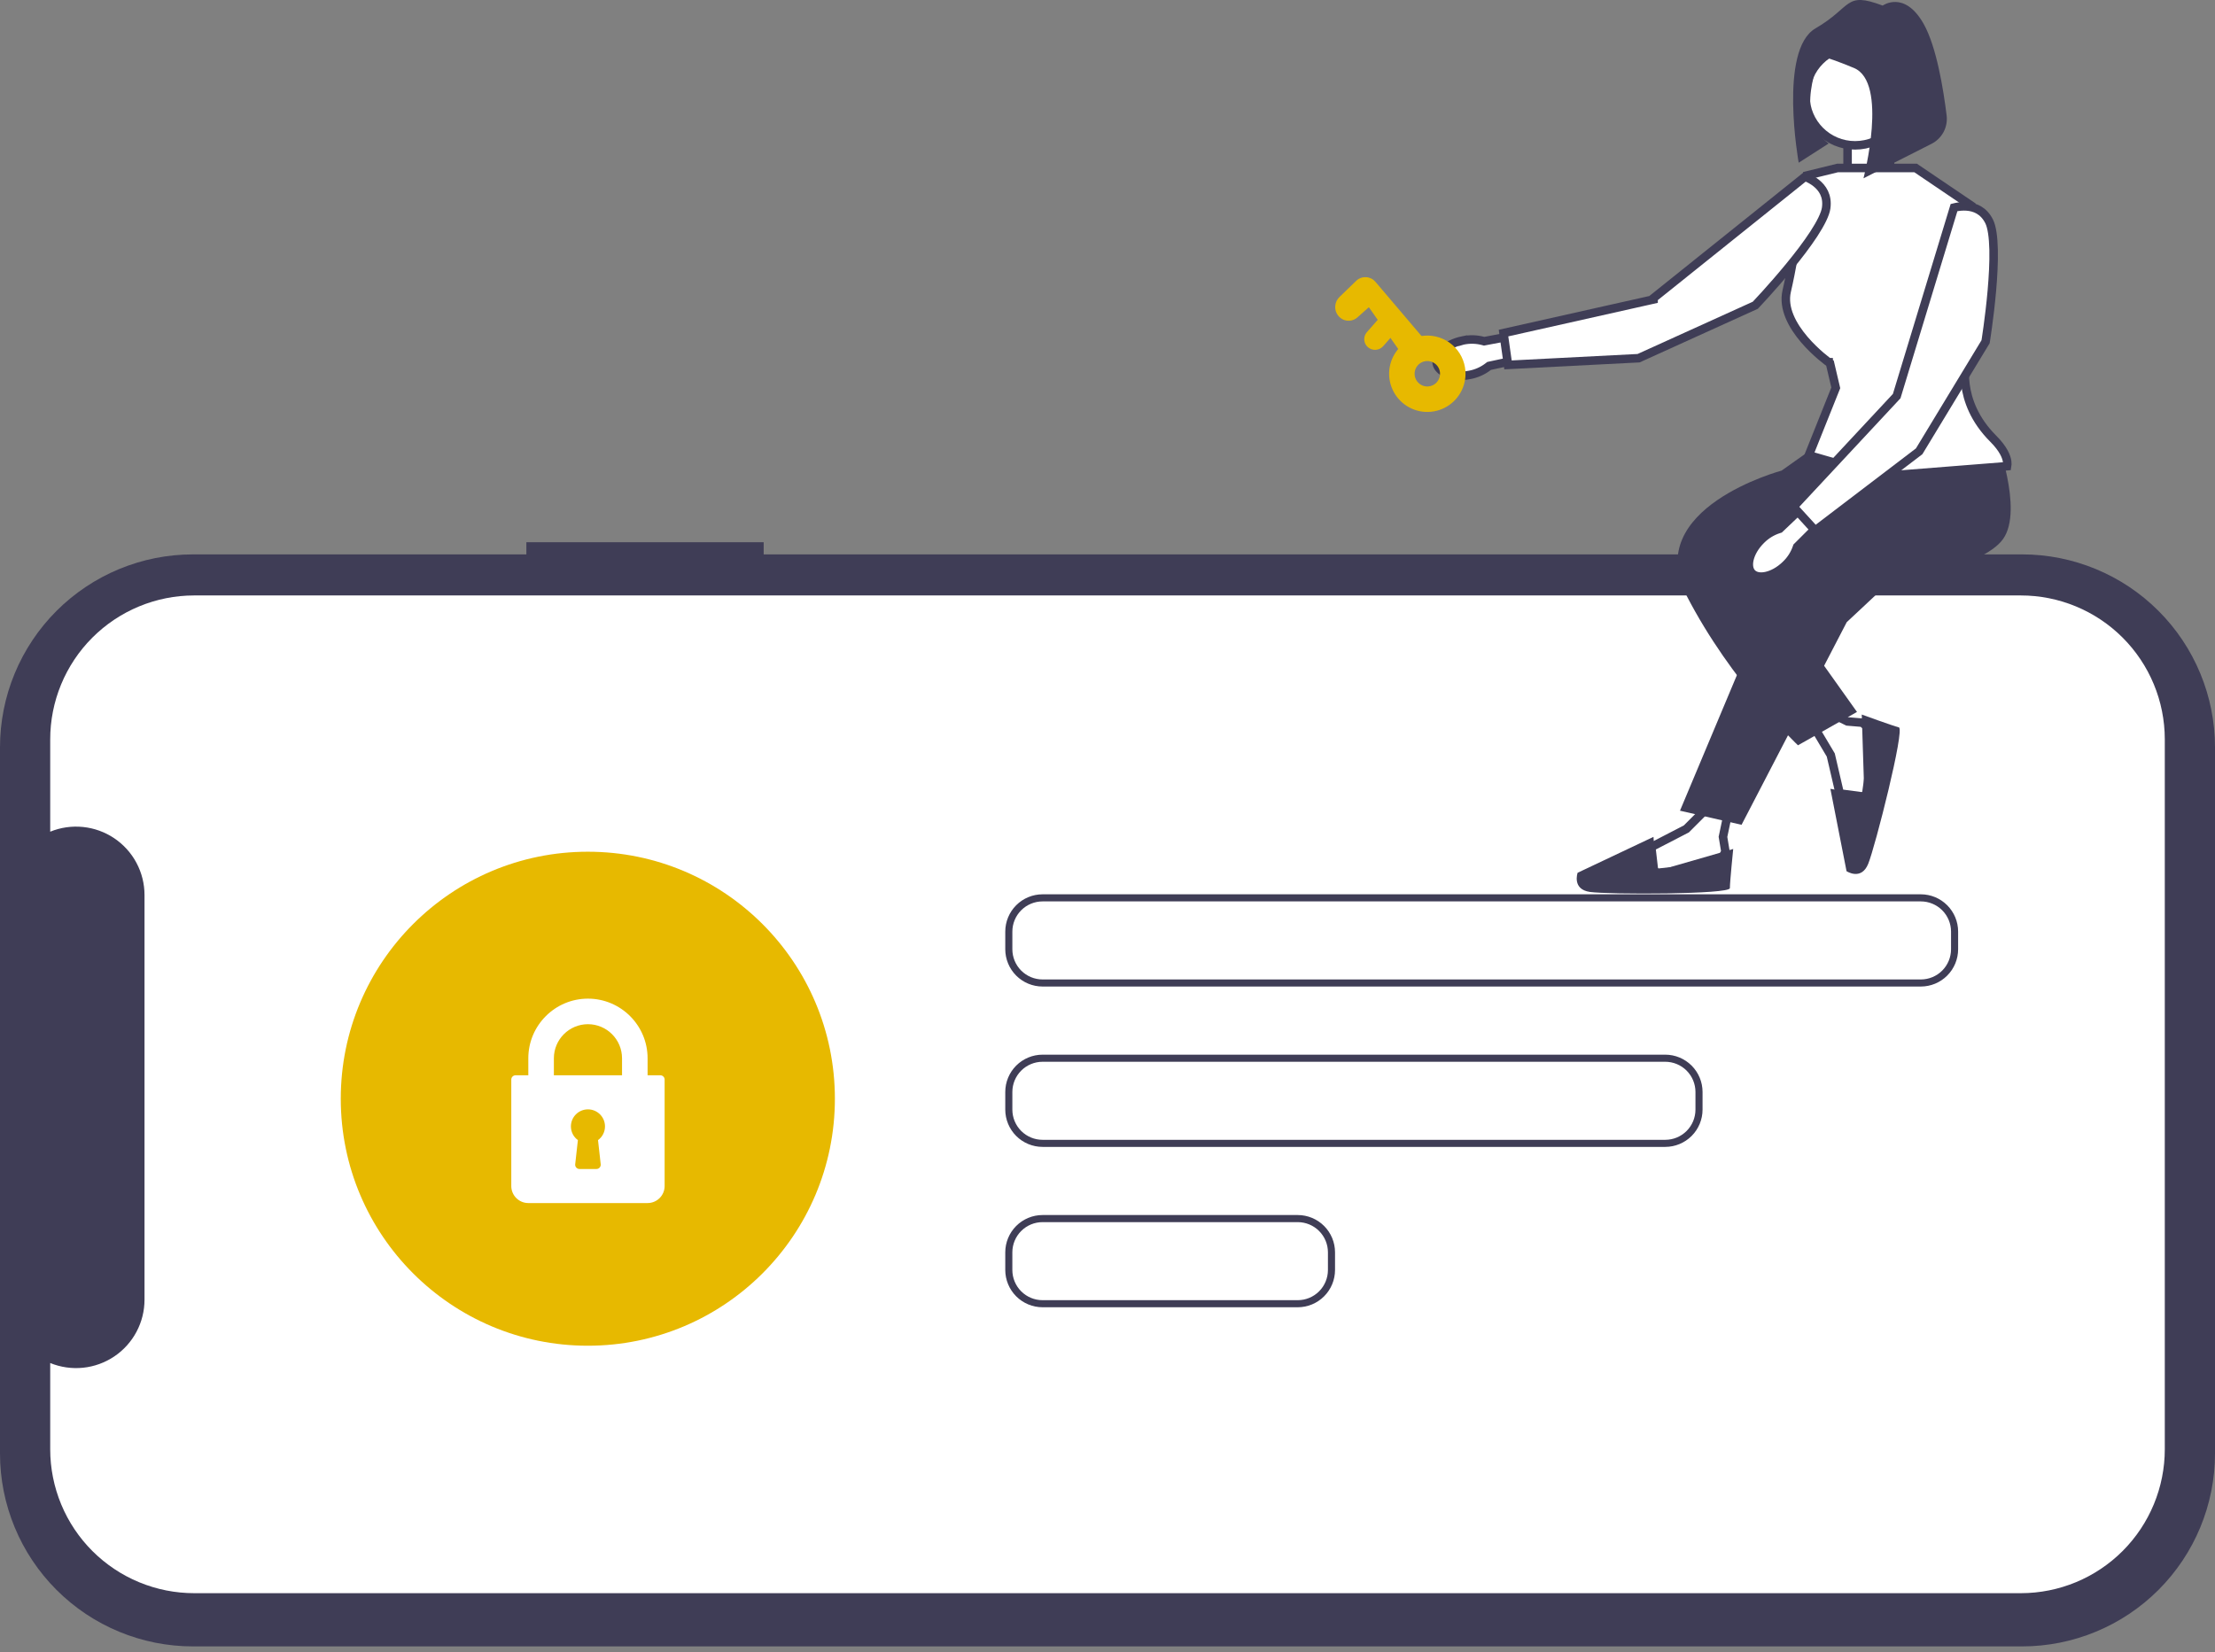 <svg width="260" height="194" viewBox="0 0 260 194" fill="none" xmlns="http://www.w3.org/2000/svg">
<rect x="0" y="0" width="260" height="194" fill="#808080" stroke="none"/>
<g clip-path="url(#clip0_4419_6907)">
<path d="M61.785 63.661V65.09H22.65C19.676 65.09 16.731 65.676 13.983 66.814C11.235 67.953 8.738 69.621 6.634 71.724C4.531 73.827 2.863 76.324 1.724 79.072C0.586 81.82 4.27035e-05 84.766 0 87.74L0 170.653C8.62394e-05 176.66 2.386 182.422 6.634 186.669C10.882 190.917 16.643 193.303 22.65 193.303H237.35C243.357 193.303 249.118 190.917 253.366 186.669C257.613 182.422 260 176.661 260 170.653V87.74C260 81.733 257.614 75.971 253.366 71.724C249.118 67.476 243.357 65.089 237.35 65.089L89.642 65.089V63.66L61.785 63.661Z" fill="#3F3D56"/>
<path d="M22.809 69.911L237.192 69.911C241.674 69.907 245.974 71.684 249.146 74.85C252.318 78.017 254.103 82.314 254.107 86.796V170.139C254.11 174.622 252.332 178.922 249.165 182.095C245.997 185.267 241.699 187.051 237.216 187.054H22.809C20.59 187.056 18.391 186.62 16.34 185.772C14.288 184.924 12.424 183.68 10.853 182.112C9.282 180.543 8.036 178.681 7.185 176.631C6.334 174.58 5.895 172.383 5.894 170.163L5.894 160.032C7.114 160.529 8.438 160.719 9.749 160.585C11.059 160.45 12.317 159.996 13.411 159.26C14.505 158.525 15.401 157.532 16.02 156.369C16.64 155.206 16.964 153.909 16.963 152.591L16.963 105.089C16.964 103.772 16.64 102.474 16.02 101.311C15.401 100.148 14.505 99.155 13.411 98.419C12.317 97.684 11.06 97.23 9.749 97.095C8.438 96.96 7.114 97.15 5.894 97.648L5.894 86.826C5.892 84.607 6.327 82.409 7.174 80.358C8.022 78.306 9.265 76.442 10.833 74.871C12.401 73.301 14.263 72.054 16.312 71.203C18.362 70.352 20.559 69.913 22.779 69.911H22.809L22.809 69.911Z" fill="white"/>
<path d="M225.471 115.828H122.377C121.216 115.827 120.104 115.365 119.283 114.545C118.463 113.724 118.001 112.612 118 111.451V109.377C118.001 108.216 118.463 107.104 119.283 106.283C120.104 105.463 121.216 105.001 122.377 105H225.471C226.632 105.001 227.744 105.463 228.564 106.283C229.385 107.104 229.847 108.216 229.848 109.377V111.451C229.847 112.612 229.385 113.724 228.564 114.545C227.744 115.365 226.632 115.827 225.471 115.828ZM122.377 105.833C121.437 105.834 120.536 106.208 119.871 106.872C119.207 107.537 118.833 108.438 118.832 109.378V111.453C118.833 112.392 119.207 113.294 119.871 113.958C120.536 114.623 121.437 114.996 122.377 114.997H225.471C226.411 114.996 227.312 114.623 227.977 113.958C228.641 113.294 229.015 112.392 229.016 111.453V109.378C229.015 108.438 228.641 107.537 227.977 106.872C227.312 106.208 226.411 105.834 225.471 105.833H122.377Z" fill="#3F3D56"/>
<path d="M195.471 134.656H122.377C121.216 134.655 120.104 134.193 119.283 133.373C118.463 132.552 118.001 131.44 118 130.279V128.205C118.001 127.044 118.463 125.932 119.283 125.111C120.104 124.291 121.216 123.829 122.377 123.828H195.471C196.632 123.829 197.744 124.291 198.564 125.111C199.385 125.932 199.847 127.044 199.848 128.205V130.279C199.847 131.44 199.385 132.552 198.564 133.373C197.744 134.193 196.632 134.655 195.471 134.656ZM122.377 124.661C121.437 124.662 120.536 125.036 119.871 125.7C119.207 126.365 118.833 127.266 118.832 128.206V130.281C118.833 131.22 119.207 132.122 119.871 132.786C120.536 133.451 121.437 133.824 122.377 133.825H195.471C196.411 133.824 197.312 133.451 197.977 132.786C198.641 132.122 199.015 131.22 199.016 130.281V128.206C199.015 127.266 198.641 126.365 197.977 125.7C197.312 125.036 196.411 124.662 195.471 124.661H122.377Z" fill="#3F3D56"/>
<path d="M152.33 153.484H122.376C121.215 153.483 120.103 153.021 119.283 152.201C118.463 151.38 118.001 150.268 118 149.107V147.033C118.001 145.872 118.463 144.76 119.283 143.939C120.104 143.119 121.216 142.657 122.377 142.656H152.331C153.491 142.657 154.604 143.119 155.424 143.939C156.245 144.76 156.706 145.872 156.708 147.033V149.107C156.706 150.268 156.245 151.38 155.424 152.201C154.604 153.022 153.491 153.483 152.33 153.484ZM122.376 143.49C121.436 143.49 120.535 143.864 119.87 144.529C119.206 145.193 118.832 146.094 118.831 147.034V149.109C118.832 150.049 119.206 150.95 119.87 151.615C120.535 152.279 121.436 152.653 122.376 152.653H152.33C153.27 152.653 154.171 152.279 154.836 151.615C155.501 150.95 155.874 150.049 155.875 149.109V147.034C155.874 146.094 155.501 145.193 154.836 144.529C154.171 143.864 153.27 143.49 152.33 143.49H122.376Z" fill="#3F3D56"/>
<path d="M202.795 95.645L202.265 98.163L202.245 98.255L202.261 98.347L202.534 99.989L201.677 101.703L194.183 102.52L193.829 99.452L197.879 97.358L197.947 97.322L198.002 97.267L200.87 94.398L202.795 95.645Z" fill="white" stroke="#3F3D56"/>
<path d="M194.345 101.57L194.087 98.256L185.183 102.471C185.183 102.471 184.493 104.422 186.64 104.724C188.788 105.026 203.056 105.024 203.056 104.273C203.056 103.522 203.447 99.677 203.447 99.677L194.797 102.17L194.346 101.57L194.345 101.57Z" fill="#3F3D56"/>
<path d="M216.774 84.663L216.859 84.704L216.953 84.712L218.612 84.851L220.062 86.102L219.011 93.57L215.949 93.157L214.916 88.718L214.898 88.643L214.858 88.575L212.783 85.089L214.464 83.529L216.774 84.663Z" fill="white" stroke="#3F3D56"/>
<path d="M218.13 93.181L214.854 92.616L216.75 102.283C216.75 102.283 218.473 103.432 219.292 101.424C220.111 99.417 223.621 85.588 222.893 85.402C222.165 85.216 218.536 83.893 218.536 83.893L218.824 92.892L218.13 93.181Z" fill="#3F3D56"/>
<path d="M221.972 21.97L216.871 22.097V15.098L221.636 13.908L221.972 21.97Z" fill="white" stroke="#3F3D56"/>
<path d="M234.238 51.217C234.238 51.217 237.55 59.799 235.141 63.262C232.732 66.725 221.439 68.683 221.439 68.683L216.772 73.049L204.426 96.839L197.199 95.183L207.438 70.791C207.438 70.791 213.461 61.003 215.719 59.649C217.978 58.295 222.182 53.206 222.182 53.206L234.237 51.217H234.238Z" fill="#3F3D56"/>
<path d="M213.76 51.97L209.122 55.255C209.122 55.255 192.68 59.649 197.95 69.888C203.22 80.127 211.049 87.504 211.049 87.504L217.976 83.589L206.834 67.93L226.407 56.035L213.76 51.971V51.97Z" fill="#3F3D56"/>
<path d="M183.626 41.068L174.905 42.938L174.793 42.963L174.703 43.033C174.065 43.53 173.317 43.867 172.522 44.015L172.516 44.016C171.504 44.22 170.559 44.139 169.854 43.867C169.144 43.593 168.746 43.159 168.651 42.691C168.557 42.224 168.757 41.67 169.307 41.142C169.851 40.62 170.691 40.178 171.701 39.974V39.975L171.708 39.973C172.498 39.803 173.318 39.823 174.099 40.034L174.209 40.064L174.321 40.043L183.045 38.391L183.626 41.068Z" fill="white" stroke="#3F3D56"/>
<path d="M217.345 57.818L211.033 64.121L210.952 64.201L210.914 64.309C210.648 65.073 210.202 65.762 209.615 66.318L209.61 66.323C208.871 67.042 208.033 67.486 207.294 67.64C206.549 67.795 205.979 67.647 205.646 67.305C205.313 66.963 205.18 66.39 205.355 65.649C205.527 64.924 205.983 64.109 206.706 63.396L206.739 63.364C207.311 62.792 208.011 62.365 208.781 62.119L208.891 62.084L208.974 62.004L215.405 55.886L217.345 57.818Z" fill="white" stroke="#3F3D56"/>
<path d="M224.857 19.721L231.394 24.147L230.802 42.188C230.801 42.191 230.801 42.193 230.801 42.196C230.791 42.237 230.778 42.295 230.764 42.369C230.735 42.517 230.7 42.728 230.673 42.994C230.618 43.525 230.594 44.274 230.709 45.162C230.94 46.944 231.735 49.272 233.958 51.495C235.182 52.719 235.529 53.64 235.604 54.2C235.636 54.429 235.621 54.608 235.599 54.733L220.812 55.903L212.32 53.448L215.428 45.681L215.486 45.535L215.45 45.381L214.849 42.821L214.805 42.638L214.65 42.528V42.527C214.65 42.527 214.649 42.527 214.647 42.526C214.645 42.525 214.642 42.521 214.637 42.517C214.626 42.51 214.61 42.499 214.589 42.483C214.547 42.452 214.484 42.405 214.403 42.343C214.242 42.22 214.012 42.036 213.738 41.803C213.189 41.334 212.471 40.665 211.787 39.863C210.394 38.228 209.261 36.176 209.729 34.166C210.261 31.889 210.865 28.41 211.335 25.512C211.571 24.061 211.773 22.75 211.917 21.803C211.989 21.33 212.047 20.947 212.086 20.682C212.09 20.655 212.093 20.629 212.097 20.604L215.701 19.721H224.857Z" fill="white" stroke="#3F3D56"/>
<path d="M230.852 24.237C231.782 24.304 232.836 24.689 233.489 25.994C233.81 26.636 233.978 27.818 234.012 29.322C234.045 30.799 233.95 32.501 233.809 34.121C233.667 35.739 233.479 37.264 233.325 38.386C233.249 38.946 233.181 39.406 233.133 39.725C233.109 39.884 233.089 40.008 233.075 40.092C233.073 40.104 233.071 40.115 233.069 40.126L225.274 52.986L213.068 62.286L210.525 59.501L222.559 46.589L222.637 46.505L222.671 46.394L229.366 24.37C229.439 24.352 229.526 24.333 229.625 24.314C229.944 24.254 230.379 24.204 230.852 24.237Z" fill="white" stroke="#3F3D56"/>
<path d="M211.873 20.75C211.943 20.776 212.026 20.809 212.119 20.849C212.417 20.98 212.804 21.184 213.175 21.478C213.905 22.058 214.558 22.971 214.359 24.418C214.262 25.13 213.731 26.199 212.91 27.46C212.104 28.698 211.065 30.049 210.033 31.305C209.003 32.56 207.987 33.714 207.227 34.553C206.847 34.972 206.531 35.312 206.312 35.548C206.202 35.666 206.115 35.757 206.057 35.819C206.049 35.828 206.041 35.835 206.034 35.843L192.34 42.056L177.012 42.841L176.485 39.106L193.708 35.244L194.099 35.156V34.995L211.873 20.75Z" fill="white" stroke="#3F3D56"/>
<path d="M217.751 5.417C220.967 5.417 223.574 8.025 223.574 11.241C223.574 14.457 220.967 17.064 217.751 17.065C214.535 17.065 211.927 14.458 211.927 11.241C211.927 8.025 214.535 5.417 217.751 5.417Z" fill="white" stroke="#3F3D56"/>
<path d="M220.992 0.654C220.992 0.654 223.528 -1.177 225.78 2.767C227.319 5.461 228.136 10.586 228.499 13.563C228.58 14.232 228.453 14.91 228.136 15.505C227.818 16.099 227.325 16.581 226.724 16.886L218.738 20.934C218.738 20.934 221.696 9.667 217.612 7.977C213.527 6.287 213.668 6.709 213.668 6.709C213.668 6.709 210.429 13.751 214.654 16.849L211.134 19.103C211.134 19.103 208.739 5.865 213.105 3.33C217.471 0.795 216.485 -1.036 220.992 0.654V0.654Z" fill="#3F3D56"/>
<path d="M167.227 39.409C166.343 39.471 165.496 39.794 164.795 40.337C164.094 40.88 163.569 41.619 163.288 42.46C163.007 43.301 162.981 44.207 163.215 45.062C163.448 45.918 163.93 46.685 164.6 47.267C165.269 47.849 166.096 48.219 166.976 48.331C167.855 48.442 168.749 48.291 169.542 47.895C170.336 47.499 170.994 46.877 171.434 46.107C171.874 45.337 172.076 44.453 172.014 43.569C171.931 42.382 171.38 41.278 170.482 40.498C169.584 39.718 168.414 39.326 167.227 39.409ZM167.646 45.373C167.351 45.394 167.056 45.327 166.8 45.18C166.543 45.033 166.336 44.814 166.204 44.55C166.072 44.285 166.021 43.987 166.058 43.694C166.096 43.401 166.219 43.125 166.413 42.902C166.607 42.679 166.862 42.518 167.148 42.441C167.433 42.363 167.735 42.371 168.015 42.465C168.295 42.559 168.542 42.733 168.723 42.967C168.904 43.201 169.011 43.483 169.032 43.778C169.046 43.974 169.021 44.17 168.958 44.356C168.896 44.542 168.798 44.714 168.669 44.863C168.54 45.011 168.384 45.132 168.208 45.22C168.033 45.307 167.841 45.359 167.646 45.373Z" fill="#E7B900"/>
<path d="M156.732 35.933C156.76 35.508 156.954 35.111 157.272 34.828L159.228 32.937C159.383 32.797 159.564 32.691 159.761 32.623C159.958 32.555 160.167 32.528 160.374 32.542C160.582 32.557 160.785 32.613 160.971 32.707C161.156 32.802 161.321 32.933 161.455 33.092L167.304 39.977C167.579 40.303 167.716 40.723 167.686 41.148C167.657 41.574 167.463 41.971 167.146 42.256C166.991 42.395 166.809 42.502 166.612 42.57C166.416 42.637 166.207 42.665 165.999 42.65C165.791 42.636 165.589 42.58 165.403 42.485C165.217 42.391 165.053 42.26 164.919 42.101L160.678 36.07L159.34 37.261C159.107 37.471 158.816 37.605 158.505 37.646C158.195 37.687 157.879 37.633 157.6 37.491C157.318 37.345 157.086 37.12 156.931 36.843C156.777 36.566 156.708 36.249 156.732 35.933Z" fill="#E7B900"/>
<path d="M163.065 36.58C162.73 36.603 162.418 36.758 162.196 37.009L160.428 39.02C160.216 39.272 160.112 39.596 160.139 39.924C160.166 40.251 160.321 40.555 160.571 40.769C160.822 40.983 161.147 41.093 161.477 41.074C161.807 41.054 162.117 40.908 162.342 40.665L164.11 38.654C164.275 38.468 164.379 38.237 164.411 37.991C164.443 37.744 164.401 37.494 164.289 37.272C164.176 37.049 163.999 36.864 163.781 36.741C163.564 36.618 163.314 36.562 163.065 36.58Z" fill="#E7B900"/>
<path d="M69 158C85.016 158 98 145.016 98 129C98 112.984 85.016 100 69 100C52.984 100 40 112.984 40 129C40 145.016 52.984 158 69 158Z" fill="#E7B900"/>
<g clip-path="url(#clip1_4419_6907)">
<path d="M77.515 126.25H76.015V124.249C76.015 120.39 72.874 117.25 69.015 117.25C65.155 117.25 62.015 120.39 62.015 124.249V126.25H60.515C60.449 126.249 60.384 126.262 60.323 126.287C60.263 126.313 60.207 126.349 60.161 126.396C60.115 126.442 60.078 126.497 60.053 126.558C60.028 126.619 60.015 126.684 60.015 126.75V139.25C60.015 140.353 60.912 141.25 62.015 141.25H76.015C77.118 141.25 78.015 140.353 78.015 139.249V126.75C78.015 126.684 78.002 126.619 77.977 126.558C77.952 126.497 77.915 126.442 77.868 126.396C77.822 126.349 77.767 126.313 77.706 126.287C77.645 126.262 77.58 126.249 77.515 126.25ZM70.512 136.694C70.519 136.764 70.512 136.835 70.491 136.902C70.469 136.969 70.434 137.031 70.387 137.083C70.34 137.135 70.283 137.177 70.219 137.206C70.154 137.235 70.085 137.25 70.015 137.25H68.015C67.944 137.25 67.875 137.235 67.811 137.206C67.746 137.177 67.689 137.135 67.642 137.083C67.595 137.031 67.56 136.969 67.538 136.902C67.517 136.835 67.51 136.764 67.518 136.694L67.833 133.858C67.321 133.485 67.015 132.896 67.015 132.25C67.015 131.146 67.912 130.249 69.015 130.249C70.118 130.249 71.015 131.146 71.015 132.25C71.015 132.896 70.709 133.485 70.196 133.858L70.512 136.694ZM73.015 126.25H65.015V124.249C65.015 122.044 66.809 120.25 69.015 120.25C71.22 120.25 73.015 122.044 73.015 124.249V126.25Z" fill="white"/>
</g>
</g>
<defs>
<clipPath id="clip0_4419_6907">
<rect width="260" height="193.304" fill="white"/>
</clipPath>
<clipPath id="clip1_4419_6907">
<rect width="24" height="24" fill="white" transform="translate(57.015 117.25)"/>
</clipPath>
</defs>
</svg>
